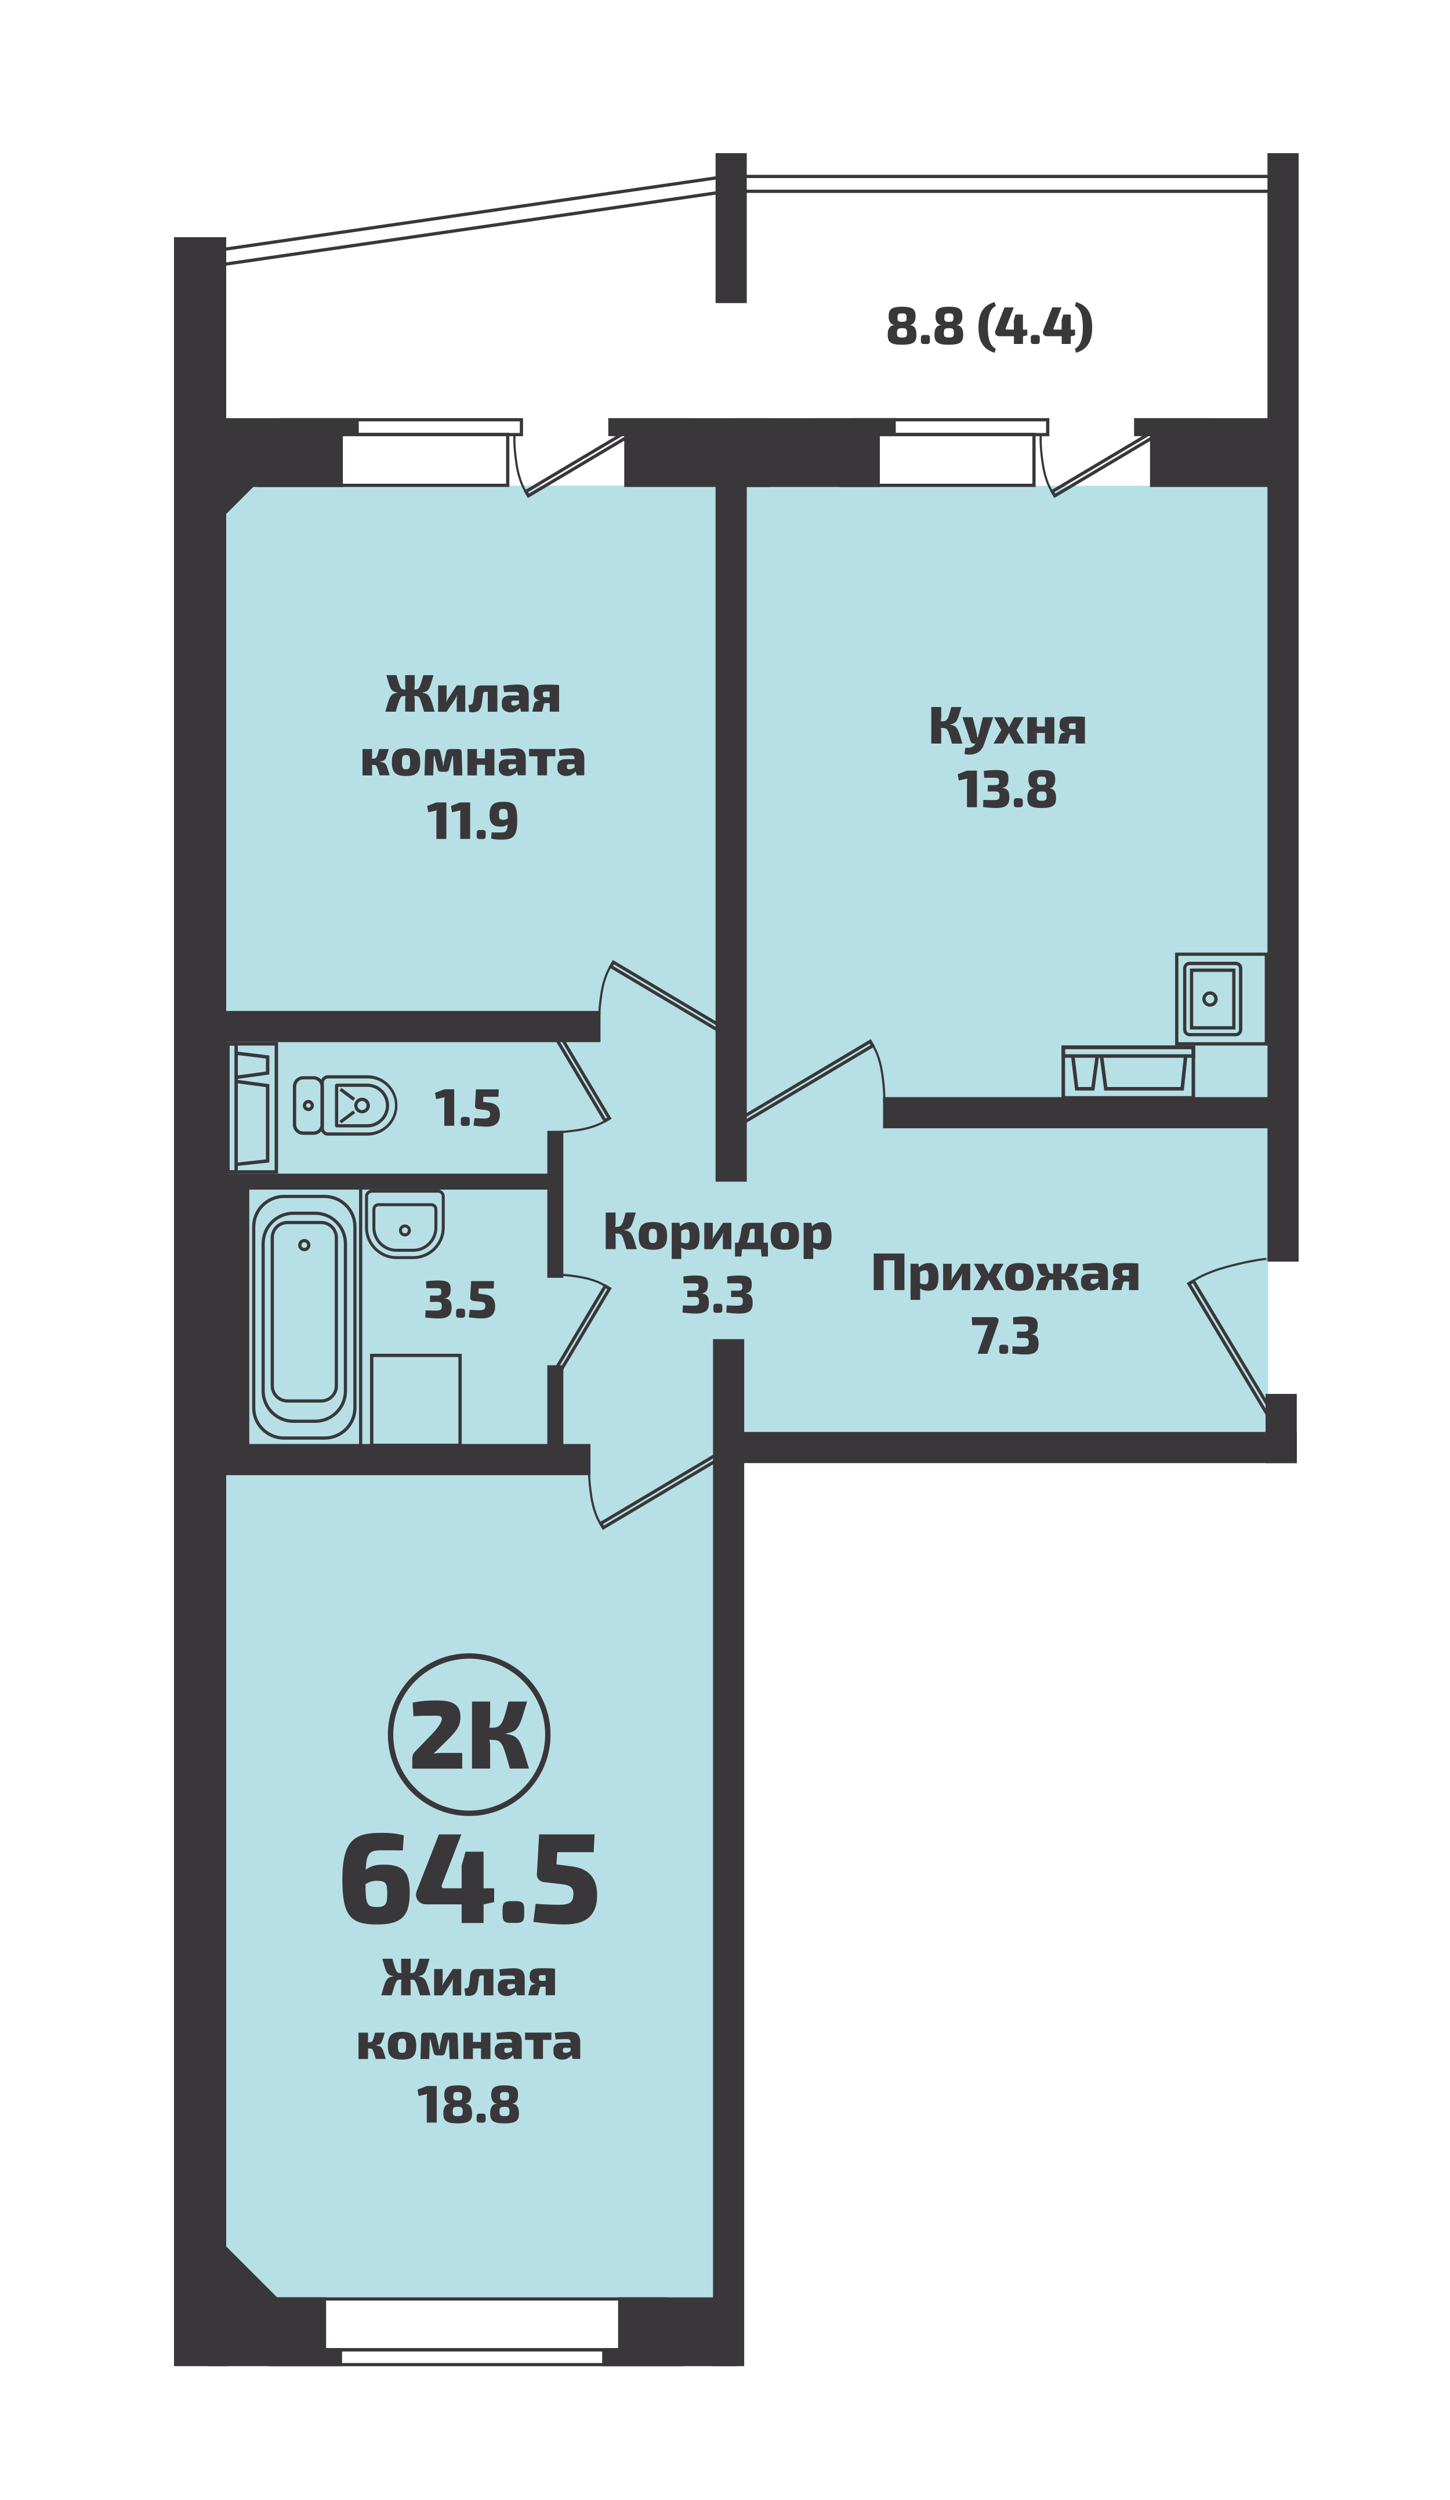 <svg xmlns="http://www.w3.org/2000/svg" xmlns:xlink="http://www.w3.org/1999/xlink" xml:space="preserve" id="Слой_1" x="0" y="0" style="enable-background:new 0 0 203 350" version="1.1" viewBox="0 0 203 350"><style>.st0{fill:#b7e0e6}.st1{fill:#39373a}.st10,.st2{fill:none;stroke:#39373a}.st2{stroke-width:.756}.st10{stroke-width:.454}.st17{fill:#39373a}.st17,.st18{clip-path:url(#SVGID_26_)}.st18,.st19{fill:none;stroke:#39373a;stroke-width:.189}.st20,.st21,.st22{clip-path:url(#SVGID_28_);fill:#39373a}.st21,.st22{fill:none;stroke:#39373a;stroke-width:.189}.st22{stroke-width:.449}.st24,.st25{clip-path:url(#SVGID_30_);fill:#39373a}.st25{fill:none;stroke:#39373a;stroke-width:.189}.st31{fill:#39373a;clip-path:url(#SVGID_40_)}.st33,.st34{fill:none;stroke:#39373a;stroke-width:.498}.st34{stroke-width:.477}</style><switch><g><path d="M31.45 68h68.48v253.61H31.45z" class="st0"/><path d="M51.81 68h125.72v132.45H51.81z" class="st0"/><path d="m103.12 58.92 21.91-.01v1.77h-2.23v7.11h-19.68z" class="st1"/><path d="m103.12 58.92 21.91-.01v1.77h-2.23v7.11h-19.68z" class="st2"/><path d="M29.47 321.99v8.87h18.04v-1.77h-2.23v-7.1z" class="st1"/><defs><path id="SVGID_1_" d="M24.36 21.44h157.45v309.8H24.36z"/></defs><clipPath id="SVGID_2_"><use xlink:href="#SVGID_1_" style="overflow:visible"/></clipPath><path d="M29.47 330.86h18.04v-1.77h-2.23v-7.11H29.47z" style="clip-path:url(#SVGID_2_);fill:none;stroke:#39373a;stroke-width:.756"/><path d="m29.97 58.92 19.88-.01v1.77h-2.23v7.11H29.97z" class="st1"/><path d="m29.97 58.92 19.88-.01v1.77h-2.23v7.11H29.97z" class="st2"/><path d="m179.46 58.92-20.31-.01v1.77h2.23v7.11h18.08z" class="st1"/><path d="m179.46 58.92-20.31-.01v1.77h2.23v7.11h18.08z" class="st2"/><path d="M86.91 321.99v7.1h-2.23v1.77h18.09v-8.87z" class="st1"/><defs><path id="SVGID_3_" d="M24.36 21.44h157.45v309.8H24.36z"/></defs><clipPath id="SVGID_4_"><use xlink:href="#SVGID_3_" style="overflow:visible"/></clipPath><path d="M102.77 330.86H84.68v-1.77h2.23v-7.11h15.86z" style="clip-path:url(#SVGID_4_);fill:none;stroke:#39373a;stroke-width:.756"/><path d="m107.45 58.92-21.91-.01v1.77h2.23v7.11h19.68z" class="st1"/><path d="m107.45 58.92-21.91-.01v1.77h2.23v7.11h19.68z" class="st2"/><path d="M177.82 21.82h3.61v154.42h-3.61z" class="st1"/><defs><path id="SVGID_5_" d="M24.36 21.44h157.45v309.8H24.36z"/></defs><clipPath id="SVGID_6_"><use xlink:href="#SVGID_5_" style="overflow:visible"/></clipPath><path d="M177.82 21.82h3.61v154.42h-3.61z" style="clip-path:url(#SVGID_6_);fill:none;stroke:#39373a;stroke-width:.756"/><path d="M100.21 187.84h3.61v143.02h-3.61z" class="st1"/><defs><path id="SVGID_7_" d="M24.36 21.44h157.45v309.8H24.36z"/></defs><clipPath id="SVGID_8_"><use xlink:href="#SVGID_7_" style="overflow:visible"/></clipPath><path d="M100.2 187.84h3.61v143.02h-3.61z" style="clip-path:url(#SVGID_8_);fill:none;stroke:#39373a;stroke-width:.756"/><path d="M27.22 202.52h55.07v3.61H27.22z" class="st1"/><path d="M27.22 202.52h55.07v3.61H27.22z" class="st2"/><path d="M77 158.68h1.49v19.82H77z" class="st1"/><path d="M77 158.68h1.49v19.82H77z" class="st2"/><path d="M77 191.5h1.49v14.43H77z" class="st1"/><path d="M77 191.5h1.49v14.43H77z" class="st2"/><path d="M28.35 164.67h48.78v1.49H28.35z" class="st1"/><path d="M28.35 164.67h48.78v1.49H28.35z" class="st2"/><path d="M103.38 200.83h77.79v3.61h-77.79z" class="st1"/><defs><path id="SVGID_9_" d="M24.36 21.44h157.45v309.8H24.36z"/></defs><clipPath id="SVGID_10_"><use xlink:href="#SVGID_9_" style="overflow:visible"/></clipPath><path d="M103.38 200.83h77.79v3.61h-77.79z" style="clip-path:url(#SVGID_10_);fill:none;stroke:#39373a;stroke-width:.756"/><path d="M26.39 141.9h57.3v3.61h-57.3z" class="st1"/><path d="M26.39 141.9h57.3v3.61h-57.3z" class="st2"/><path d="M124.01 153.96h54.3v3.61h-54.3z" class="st1"/><path d="M124.01 153.96h54.3v3.61h-54.3z" class="st2"/><path d="M100.56 65.66h3.61v99.38h-3.61z" class="st1"/><path d="M100.56 65.66h3.61v99.38h-3.61z" class="st2"/><path d="M100.56 21.81h3.61v20.23h-3.61z" class="st1"/><defs><path id="SVGID_11_" d="M24.36 21.44h157.45v309.8H24.36z"/></defs><clipPath id="SVGID_12_"><use xlink:href="#SVGID_11_" style="overflow:visible"/></clipPath><path d="M100.56 21.82h3.61v20.23h-3.61z" style="clip-path:url(#SVGID_12_);fill:none;stroke:#39373a;stroke-width:.756"/><path d="M24.74 33.58h6.55v297.28h-6.55z" class="st1"/><defs><path id="SVGID_13_" d="M24.36 21.44h157.45v309.8H24.36z"/></defs><clipPath id="SVGID_14_"><use xlink:href="#SVGID_13_" style="overflow:visible"/></clipPath><path d="M24.74 33.58h6.55v297.28h-6.55z" style="clip-path:url(#SVGID_14_);fill:none;stroke:#39373a;stroke-width:.756"/><path stroke-width=".454" d="m26.314 35.633 75.17-10.908.3 2.059-75.17 10.907z" class="st10"/><path d="M102.28 24.7h77.33v2.08h-77.33zM39.22 58.76H73v2.08H39.22z" class="st10"/><path d="M36.18 60.82h34.9v7.12h-34.9zm37.445 7.984 14.146-8.416.358.602-14.146 8.416z" class="st10"/><defs><path id="SVGID_15_" d="M24.36 21.44h157.45v309.8H24.36z"/></defs><clipPath id="SVGID_16_"><use xlink:href="#SVGID_15_" style="overflow:visible"/></clipPath><path d="M73.55 68.71s-.84-1.14-1.24-3.77c-.41-2.64-.28-4.05-.28-4.05" style="clip-path:url(#SVGID_16_);fill:none;stroke:#39373a;stroke-width:.302"/><path stroke-width=".454" d="m103.593 156.636 18.237-10.852.358.601-18.237 10.852z" class="st10"/><defs><path id="SVGID_17_" d="M24.36 21.44h157.45v309.8H24.36z"/></defs><clipPath id="SVGID_18_"><use xlink:href="#SVGID_17_" style="overflow:visible"/></clipPath><path d="M122.26 146.47s.84 1.14 1.24 3.77.28 4.05.28 4.05" style="clip-path:url(#SVGID_18_);fill:none;stroke:#39373a;stroke-width:.302"/><path stroke-width=".454" d="m85.517 135.3.358-.602 18.237 10.851-.358.602z" class="st10"/><defs><path id="SVGID_19_" d="M24.36 21.44h157.45v309.8H24.36z"/></defs><clipPath id="SVGID_20_"><use xlink:href="#SVGID_19_" style="overflow:visible"/></clipPath><path d="M85.43 135.39s-.84 1.14-1.24 3.77c-.41 2.64-.28 4.05-.28 4.05" style="clip-path:url(#SVGID_20_);fill:none;stroke:#39373a;stroke-width:.302"/><path stroke-width=".454" d="m84.104 213.266 18.237-10.852.358.602-18.237 10.852z" class="st10"/><defs><path id="SVGID_21_" d="M24.36 21.44h157.45v309.8H24.36z"/></defs><clipPath id="SVGID_22_"><use xlink:href="#SVGID_21_" style="overflow:visible"/></clipPath><path d="M84.01 213.18s-.84-1.14-1.24-3.77-.28-4.05-.28-4.05" style="clip-path:url(#SVGID_22_);fill:none;stroke:#39373a;stroke-width:.302"/><path d="M119.63 58.76h27.05v2.08h-27.05z" class="st10"/><path d="M117.71 60.82h27.05v7.12h-27.05zm29.603 7.985 14.215-8.457.358.602-14.215 8.457z" class="st10"/><defs><path id="SVGID_23_" d="M24.36 21.44h157.45v309.8H24.36z"/></defs><clipPath id="SVGID_24_"><use xlink:href="#SVGID_23_" style="overflow:visible"/></clipPath><path d="M147.23 68.71s-.84-1.14-1.24-3.77c-.41-2.64-.28-4.05-.28-4.05" style="clip-path:url(#SVGID_24_);fill:none;stroke:#39373a;stroke-width:.302"/><path d="M38.02 328.94h57.39v2.08H38.02z" style="clip-path:url(#SVGID_24_);fill:none;stroke:#39373a;stroke-width:.454"/><path d="M38.41 321.83h54.81v7.12H38.41z" class="st10"/><defs><path id="SVGID_25_" d="M24.36 21.44h157.45v309.8H24.36z"/></defs><clipPath id="SVGID_26_"><use xlink:href="#SVGID_25_" style="overflow:visible"/></clipPath><path d="M55.39 154.75a3.88 3.88 0 0 1-3.87 3.87h-5.6a.67.67 0 0 1-.67-.67v-6.4c0-.37.3-.67.67-.67h5.6c2.13.01 3.87 1.74 3.87 3.87m-10.41-3.2v6.4c0 .51.42.93.93.93h5.6a4.131 4.131 0 0 0 0-8.26h-5.6c-.51 0-.93.42-.93.93" class="st17"/><path d="M55.39 154.75a3.88 3.88 0 0 1-3.87 3.87h-5.6a.67.67 0 0 1-.67-.67v-6.4c0-.37.3-.67.67-.67h5.6c2.13.01 3.87 1.74 3.87 3.87zm-10.41-3.2v6.4c0 .51.42.93.93.93h5.6a4.131 4.131 0 0 0 0-8.26h-5.6c-.51 0-.93.42-.93.93z" class="st18"/><path d="M47.12 157.53v-5.54c0-.04.03-.07.07-.07h4.22a2.85 2.85 0 0 1 2.84 2.84 2.85 2.85 0 0 1-2.84 2.84h-4.22c-.04-.01-.07-.04-.07-.07z" class="st18"/><path d="M47.25 157.46v-5.41h4.16c1.49 0 2.71 1.21 2.71 2.71 0 1.49-1.21 2.71-2.71 2.71h-4.16zm-.26-5.48v5.55c0 .11.09.2.2.2h4.22a2.97 2.97 0 0 0 0-5.94h-4.22c-.11-.01-.2.08-.2.19" class="st17"/><path d="M47.25 157.46v-5.41h4.16c1.49 0 2.71 1.21 2.71 2.71 0 1.49-1.21 2.71-2.71 2.71h-4.16zm-.26-5.48v5.55c0 .11.09.2.2.2h4.22a2.97 2.97 0 0 0 0-5.94h-4.22c-.11-.01-.2.08-.2.19z" class="st18"/><path d="M51.41 154.76c0 .4-.33.73-.73.73s-.73-.33-.73-.73c0-.4.33-.73.73-.73s.73.32.73.73m-1.72 0c0 .55.45 1 1 1s1-.45 1-1-.45-1-1-1c-.56 0-1 .45-1 1" class="st17"/><path d="M51.41 154.76c0 .4-.33.73-.73.73s-.73-.33-.73-.73c0-.4.33-.73.73-.73s.73.32.73.73zm-1.72 0c0 .55.45 1 1 1s1-.45 1-1-.45-1-1-1c-.56 0-1 .45-1 1z" class="st18"/><path d="m47.65 156.92.16.21 1.78-1.33-.16-.21z" class="st1"/><path d="m47.65 156.92.16.21 1.78-1.33-.16-.21z" class="st19"/><path d="m47.65 152.64 1.78 1.33.16-.22-1.78-1.33z" class="st1"/><path d="m47.65 152.64 1.78 1.33.16-.22-1.78-1.33z" class="st19"/><defs><path id="SVGID_27_" d="M24.36 21.44h157.45v309.8H24.36z"/></defs><clipPath id="SVGID_28_"><use xlink:href="#SVGID_27_" style="overflow:visible"/></clipPath><path d="M44.97 157.42c0 .59-.48 1.07-1.07 1.07h-1.46c-.59 0-1.07-.48-1.07-1.07v-5.34c0-.59.48-1.07 1.07-1.07h1.46c.59 0 1.07.48 1.07 1.07v5.34zm-3.87-5.33v5.34c0 .74.6 1.34 1.34 1.34h1.46c.74 0 1.34-.6 1.34-1.34v-5.34c0-.74-.6-1.34-1.34-1.34h-1.46c-.74 0-1.34.6-1.34 1.34" class="st20"/><path d="M44.97 157.42c0 .59-.48 1.07-1.07 1.07h-1.46c-.59 0-1.07-.48-1.07-1.07v-5.34c0-.59.48-1.07 1.07-1.07h1.46c.59 0 1.07.48 1.07 1.07v5.34zm-3.87-5.33v5.34c0 .74.6 1.34 1.34 1.34h1.46c.74 0 1.34-.6 1.34-1.34v-5.34c0-.74-.6-1.34-1.34-1.34h-1.46c-.74 0-1.34.6-1.34 1.34z" class="st21"/><path d="M43.59 154.76c0 .23-.19.41-.42.41s-.41-.19-.41-.41c0-.23.18-.41.41-.41s.42.18.42.41m-1.1 0a.68.68 0 0 0 1.36 0c0-.37-.31-.68-.68-.68s-.68.3-.68.68" class="st20"/><path d="M43.59 154.76c0 .23-.19.41-.42.41s-.41-.19-.41-.41c0-.23.18-.41.41-.41s.42.18.42.41zm-1.1 0a.68.68 0 0 0 1.36 0c0-.37-.31-.68-.68-.68s-.68.3-.68.68z" class="st21"/><path d="M39.76 201.31c-2.34 0-4.24-1.9-4.24-4.24v-25.34c0-2.34 1.9-4.24 4.24-4.24h5.69c2.34 0 4.24 1.9 4.24 4.24v25.34c0 2.34-1.9 4.24-4.24 4.24h-5.69z" class="st22"/><path d="M41.08 198.96c-2.34 0-4.24-1.9-4.24-4.24v-20.64c0-2.34 1.9-4.24 4.24-4.24h3.04c2.34 0 4.24 1.9 4.24 4.24v20.64c0 2.34-1.9 4.24-4.24 4.24h-3.04z" class="st22"/><path d="M40.24 196.12c-1.17 0-2.12-.95-2.12-2.12v-20.74c0-1.17.95-2.12 2.12-2.12h4.73c1.17 0 2.12.95 2.12 2.12V194c0 1.17-.95 2.12-2.12 2.12h-4.73z" class="st22"/><circle cx="42.6" cy="174.3" r=".63" class="st22"/><path d="M50.49 202.55v-36.48" style="fill:none;stroke:#39373a;stroke-width:.449"/><defs><path id="SVGID_29_" d="M24.36 21.44h157.45v309.8H24.36z"/></defs><clipPath id="SVGID_30_"><use xlink:href="#SVGID_29_" style="overflow:visible"/></clipPath><path d="M55.53 175.94c-2.26 0-4.1-1.84-4.1-4.1v-4.35c0-.34.28-.62.62-.62h9.27c.34 0 .62.28.62.62v4.35c0 2.26-1.84 4.1-4.1 4.1h-2.31zm5.79-9.31h-9.27a.85.85 0 0 0-.85.85v4.35c0 2.39 1.94 4.33 4.33 4.33h2.31c2.39 0 4.33-1.94 4.33-4.33v-4.35a.85.85 0 0 0-.85-.85" class="st24"/><path d="M55.53 175.94c-2.26 0-4.1-1.84-4.1-4.1v-4.35c0-.34.28-.62.62-.62h9.27c.34 0 .62.28.62.62v4.35c0 2.26-1.84 4.1-4.1 4.1h-2.31zm5.79-9.31h-9.27a.85.85 0 0 0-.85.85v4.35c0 2.39 1.94 4.33 4.33 4.33h2.31c2.39 0 4.33-1.94 4.33-4.33v-4.35a.85.85 0 0 0-.85-.85z" class="st25"/><path d="M55.53 174.91c-1.69 0-3.07-1.38-3.07-3.07v-2.54c0-.3.24-.54.53-.54h7.38c.3 0 .54.24.54.54v2.54c0 1.69-1.38 3.07-3.07 3.07h-2.31zm4.85-6.38H53a.77.77 0 0 0-.77.77v2.54c0 1.82 1.48 3.3 3.3 3.3h2.31c1.82 0 3.3-1.48 3.3-3.3v-2.54c0-.42-.34-.77-.76-.77" class="st24"/><path d="M55.53 174.91c-1.69 0-3.07-1.38-3.07-3.07v-2.54c0-.3.24-.54.53-.54h7.38c.3 0 .54.24.54.54v2.54c0 1.69-1.38 3.07-3.07 3.07h-2.31zm4.85-6.38H53a.77.77 0 0 0-.77.77v2.54c0 1.82 1.48 3.3 3.3 3.3h2.31c1.82 0 3.3-1.48 3.3-3.3v-2.54c0-.42-.34-.77-.76-.77z" class="st25"/><path d="M56.69 172.75c-.28 0-.51-.23-.51-.51s.23-.51.51-.51.51.23.51.51-.23.51-.51.51m0-1.24c-.41 0-.74.33-.74.74s.33.74.74.74.74-.33.74-.74a.751.751 0 0 0-.74-.74" class="st24"/><path d="M56.69 172.75c-.28 0-.51-.23-.51-.51s.23-.51.51-.51.51.23.51.51-.23.51-.51.51zm0-1.24c-.41 0-.74.33-.74.74s.33.74.74.74.74-.33.74-.74a.751.751 0 0 0-.74-.74z" class="st25"/><path d="M52.04 189.74h12.37v12.59H52.04z" style="fill:none;stroke:#39373a;stroke-width:.462"/><path d="m167.08 179.33-.64.37 11.3 18.85.63-.37z" class="st10"/><defs><path id="SVGID_31_" d="M24.36 21.44h157.45v309.8H24.36z"/></defs><clipPath id="SVGID_32_"><use xlink:href="#SVGID_31_" style="overflow:visible"/></clipPath><path d="M167.12 179.28s1.39-1.07 4.84-1.99c3.45-.92 5.35-1.06 5.35-1.06" style="clip-path:url(#SVGID_32_);fill:none;stroke:#39373a;stroke-width:.302"/><path d="M177.18 195.13h4.37v9.69h-4.37zM30.68 324.9l-2.08-7.31 3.09-3.09 8.02 8.02zM24.84 72.6l3.09 3.09 8.02-8.02-9.03-2.39z" class="st1"/><defs><path id="SVGID_33_" d="M24.36 21.44h157.45v309.8H24.36z"/></defs><clipPath id="SVGID_34_"><use xlink:href="#SVGID_33_" style="overflow:visible"/></clipPath><path d="m69.12 180.36.05-1.02h-3.21l-.13 2.3c-.02.24.16.43.4.46l.8.1c.69.06.94.16.92.64-.03.41-.18.58-.85.58-.36 0-.84-.02-1.33-.06l-.13 1.05c.65.1 1.31.15 1.82.15 1.45 0 1.86-.75 1.86-1.67.01-.82-.3-1.56-1.5-1.69l-.85-.11.05-.71h2.1zm-4.8 2.84c-.36 0-.47.11-.47.47v.33c0 .36.11.47.47.47h.32c.36 0 .47-.11.47-.47v-.33c0-.36-.11-.47-.47-.47h-.32zm-4.63-2.86c.38-.01.9-.01 1.42-.01.52 0 .67.07.67.48.01.35-.04.56-.6.56h-.98v.89l.98-.01c.55-.01.67.16.67.6 0 .52-.19.62-.85.62-.45 0-.77-.01-1.42-.04l-.04 1c.58.08 1.22.14 1.84.14 1.36 0 1.85-.44 1.84-1.53-.01-.78-.23-1.17-.95-1.28v-.03c.66-.1.82-.56.82-1.29 0-.91-.47-1.19-1.73-1.19-.56 0-1.14.04-1.72.14l.05.95zm10.09-26.82.05-1.02h-3.2l-.13 2.3c-.01.24.16.43.4.46l.79.1c.69.06.94.16.92.64-.03.42-.18.58-.85.58-.36 0-.84-.02-1.33-.06l-.13 1.05c.65.1 1.31.15 1.82.15 1.45 0 1.86-.75 1.86-1.67.01-.82-.3-1.56-1.5-1.69l-.85-.11.05-.71h2.1zm-4.8 2.83c-.36 0-.47.11-.47.47v.33c0 .36.11.47.47.47h.32c.36 0 .47-.11.47-.47v-.33c0-.36-.11-.47-.47-.47h-.32zm-1.39 1.26v-5.12H62.2l-1.3.5.16.88 1.19-.27c-.04.21-.05.41-.05.61v3.39h1.39zm86.9-114.75c.82.35 1.11 1.42 1.11 2.97 0 1.52-.3 2.6-1.11 2.98l.15.57c1.56-.45 2.26-1.56 2.26-3.54 0-2-.7-3.11-2.26-3.55l-.15.57zm.02 3.29h-.61v-2.12h-1.05l-.22.8v1.31h-1c-.12 0-.19-.07-.13-.21l1.12-2.9h-1.3l-1.27 3.25c-.16.4.11.79.54.79h2.05v1.08h1.27v-1.08h.01l.59-.13v-.79zm-5.73.74c-.36 0-.47.11-.47.47v.33c0 .36.11.47.47.47h.32c.36 0 .47-.11.47-.47v-.33c0-.36-.11-.47-.47-.47h-.32zm-.96-.74h-.61v-2.12h-1.05l-.22.8v1.31h-1c-.12 0-.19-.07-.13-.21l1.12-2.9h-1.3l-1.27 3.25c-.16.4.11.79.54.79h2.05v1.08h1.27v-1.08h.01l.59-.13v-.79zm-4.57-3.86c-1.56.44-2.26 1.55-2.26 3.55 0 1.98.71 3.09 2.26 3.54l.16-.57c-.82-.38-1.11-1.45-1.11-2.98 0-1.55.3-2.62 1.11-2.97l-.16-.57zm-6.39 3.65c.57 0 .68.13.68.67 0 .51-.12.64-.69.64-.58 0-.71-.13-.71-.64 0-.53.12-.67.72-.67m-.01-2.07c.51 0 .63.11.63.62 0 .45-.1.56-.62.56-.53 0-.65-.1-.65-.56 0-.51.12-.62.64-.62m-1.11 1.64c-.73.07-.91.68-.91 1.37 0 .99.41 1.39 2.01 1.38 1.62-.01 2.01-.39 2.01-1.38 0-.68-.17-1.3-.9-1.37v-.03c.56-.06.78-.62.78-1.17 0-.96-.33-1.37-1.88-1.37-1.54 0-1.88.42-1.88 1.37 0 .55.22 1.11.78 1.17v.03zm-2.34 1.38c-.36 0-.47.11-.47.47v.33c0 .36.11.47.47.47h.32c.36 0 .47-.11.47-.47v-.33c0-.36-.11-.47-.47-.47h-.32zm-3.1-.95c.56 0 .68.13.68.67 0 .51-.12.64-.69.64-.58 0-.71-.13-.71-.64 0-.53.13-.67.72-.67m-.01-2.07c.51 0 .63.11.63.62 0 .45-.1.56-.62.56-.53 0-.65-.1-.65-.56.01-.51.12-.62.64-.62m-1.1 1.64c-.73.07-.91.68-.91 1.37 0 .99.42 1.39 2.01 1.38 1.62-.01 2.01-.39 2.01-1.38 0-.68-.17-1.3-.9-1.37v-.03c.56-.06.78-.62.78-1.17 0-.96-.33-1.37-1.89-1.37-1.54 0-1.88.42-1.88 1.37 0 .55.22 1.11.78 1.17v.03zm16.67 139.88c.38-.01.9-.01 1.43-.01.52 0 .67.07.67.48.01.35-.05.56-.6.56h-.98v.89l.98-.01c.55-.01.67.16.67.6 0 .52-.19.62-.85.62-.45 0-.77-.01-1.42-.05l-.04 1c.58.08 1.22.14 1.84.14 1.36 0 1.85-.44 1.84-1.53-.01-.78-.23-1.17-.95-1.28v-.03c.66-.1.82-.56.82-1.29 0-.91-.47-1.19-1.73-1.19-.56 0-1.14.04-1.71.14l.03.96zm-1.5 2.86c-.36 0-.47.11-.47.47v.33c0 .36.11.47.47.47h.32c.36 0 .47-.11.47-.47v-.33c0-.36-.11-.47-.47-.47h-.32zm-4.31-3.86.06 1.12h2.23c-.12.18-.18.36-.25.54l-1.23 3.46h1.37l1.54-4.44c.13-.38-.12-.68-.52-.68h-3.2zm22.01-5.81h-.53c-.35 0-.42-.09-.42-.46 0-.27.07-.34.42-.34h.53v.8zm-1.45.46c-.22.02-.61.08-.7.4l-.29 1.16H157l.23-.99c.03-.17.11-.21.34-.21h.49v1.2h1.31v-3.72c-.46-.05-.85-.06-1.86-.06-1.36 0-1.69.26-1.69 1.19 0 .45.18.87.8 1v.03zm-3.93.28c0-.17.09-.28.31-.29h.77v.46c-.24.16-.51.25-.72.25-.24 0-.36-.1-.36-.3v-.12zm-1.01-1.45c.62-.04 1.21-.05 1.58-.05.39 0 .51.11.51.42v.09h-1.23c-.73 0-1.18.36-1.18.94v.37c0 .69.56 1.05 1.24 1.05.64 0 1.06-.33 1.31-.64l.13.54h1.08v-2.35c0-1.1-.55-1.44-1.54-1.44-.54 0-1.47.08-2.02.18l.12.89zm-2.05.79c.86-.11.83-.22 1.31-1.74h-1.33c-.39 1.21-.43 1.34-.8 1.34h-.23c.03-.16.04-.31.04-.46v-.88h-1.17v.88c0 .15.01.3.04.46h-.24c-.37 0-.42-.13-.81-1.34h-1.32c.49 1.52.45 1.63 1.31 1.74v.04c-.89.13-.9.19-1.43 1.91h1.37c.47-1.4.5-1.48.82-1.49h.3c-.03.11-.04.22-.04.31v1.17h1.18v-1.17c0-.09-.01-.2-.04-.31h.28c.33.01.36.09.82 1.49h1.37c-.53-1.71-.55-1.78-1.43-1.91v-.04zm-6.9-.9c.45 0 .57.18.57 1 0 .81-.12.99-.57.99-.46 0-.58-.18-.58-.99 0-.82.12-1 .58-1m0-.95c-1.46 0-1.99.53-1.99 1.95s.53 1.93 1.99 1.93c1.45 0 1.98-.51 1.98-1.93s-.53-1.95-1.98-1.95m-3.5 3.79h1.36l-1.1-1.88 1.01-1.8h-1.34l-.73 1.38-.73-1.38h-1.34l1.01 1.8-1.1 1.88h1.36l.8-1.48.8 1.48zm-3.39.01v-3.69h-1.17l-1.17 1.77c-.11.17-.21.33-.28.54h-.03a4 4 0 0 0 .05-.57v-1.74h-1.19v3.69h1.17l1.15-1.68c.1-.16.23-.42.3-.62h.03c-.03.24-.05.44-.05.65v1.65h1.19zm-7.01-2.55c.24-.14.41-.23.69-.23.34 0 .48.14.48.98 0 .85-.15.97-.53.97-.27 0-.45-.07-.65-.13v-1.59zm-.26-1.15h-1.08v5.06h1.34v-.81c.01-.26 0-.54-.02-.8.32.24.74.33 1.18.33.92 0 1.4-.41 1.4-1.9 0-1.26-.37-1.98-1.31-1.98-.59 0-1.15.27-1.41.61l-.1-.51zm-1.95-1.43h-4.29v5.12h1.39v-4.17h1.51v4.17h1.4v-5.12zm-24.78 4.17c.38-.01.9-.01 1.43-.01.52 0 .67.07.67.48.01.35-.04.56-.6.56h-.98v.89l.98-.01c.55-.01.67.16.67.6 0 .52-.19.62-.85.62-.44 0-.77-.01-1.42-.04l-.04 1c.58.08 1.22.14 1.84.14 1.36 0 1.86-.44 1.84-1.53-.01-.78-.23-1.17-.95-1.28v-.03c.66-.1.82-.56.82-1.29 0-.91-.47-1.19-1.73-1.19-.57 0-1.14.04-1.72.14l.04.95zm-1.49 2.86c-.36 0-.47.11-.47.47v.33c0 .36.11.47.47.47h.32c.36 0 .47-.11.47-.47v-.33c0-.36-.11-.47-.47-.47h-.32zm-4.63-2.86c.38-.01.9-.01 1.42-.01.52 0 .67.07.67.48.01.35-.04.56-.6.56h-.98v.89l.98-.01c.55-.01.67.16.67.6 0 .52-.19.62-.85.62-.45 0-.77-.01-1.42-.04l-.04 1c.58.08 1.22.14 1.84.14 1.36 0 1.86-.44 1.84-1.53-.01-.78-.23-1.17-.95-1.28v-.03c.66-.1.82-.56.82-1.29 0-.91-.47-1.19-1.73-1.19-.56 0-1.14.04-1.72.14l.05.95zm18.14-7.33c.24-.14.41-.23.69-.23.34 0 .48.14.48.98 0 .85-.15.97-.53.97-.27 0-.45-.07-.65-.13v-1.59zm-.26-1.14h-1.08v5.06h1.34v-.81c.01-.26 0-.54-.02-.8.32.24.74.33 1.18.33.92 0 1.4-.41 1.4-1.9 0-1.26-.37-1.97-1.31-1.97-.59 0-1.15.27-1.41.61l-.1-.52zm-3.71.84c.45 0 .57.19.57 1s-.12.99-.57.99c-.46 0-.58-.18-.58-.99s.12-1 .58-1m0-.95c-1.45 0-1.99.53-1.99 1.95s.53 1.93 1.99 1.93c1.45 0 1.98-.51 1.98-1.93s-.54-1.95-1.98-1.95m-4.24 2.89h-1.08c.19-.42.32-.93.42-1.63.02-.21.14-.3.33-.3h.33v1.93zm1.87 0h-.61v-2.78h-2.03c-.66 0-.99.3-1.07.9-.09.64-.21 1.25-.44 1.89h-.46v1.93h.89l.09-1.02h2.64l.1 1.02h.89v-1.94zm-5.12.91v-3.69h-1.17l-1.17 1.77c-.11.17-.21.33-.28.54h-.03c.03-.21.05-.38.05-.57v-1.74H98.6v3.69h1.17l1.15-1.68c.1-.16.23-.42.3-.62h.03c-.03.24-.05.44-.05.65v1.65h1.19zm-7.01-2.55c.24-.14.41-.23.69-.23.34 0 .48.14.48.98 0 .85-.15.97-.53.97-.27 0-.45-.07-.65-.13v-1.59zm-.26-1.14h-1.08v5.06h1.34v-.81c.01-.26 0-.54-.02-.8.32.24.74.33 1.18.33.92 0 1.4-.41 1.4-1.9 0-1.26-.37-1.97-1.31-1.97-.59 0-1.15.27-1.41.61l-.1-.52zm-3.71.84c.45 0 .57.19.57 1s-.12.99-.57.99c-.46 0-.58-.18-.58-.99s.12-1 .58-1m0-.95c-1.46 0-1.99.53-1.99 1.95s.53 1.93 1.99 1.93c1.45 0 1.98-.51 1.98-1.93s-.53-1.95-1.98-1.95m-4.01 1.1c1.02-.13 1.05-.59 1.61-2.43h-1.42c-.4 1.54-.5 2-1.22 2h-.25c.04-.21.06-.43.06-.64v-1.36H84.8v5.12h1.39v-1.71c0-.14-.02-.31-.06-.47h.27c.71 0 .77.33 1.3 2.19h1.45c-.63-2.1-.7-2.5-1.75-2.65v-.05zM70.65 294.93c.56 0 .68.13.68.67 0 .51-.12.64-.69.64-.58 0-.71-.13-.71-.64 0-.53.13-.67.72-.67m-.01-2.07c.51 0 .63.11.63.62 0 .45-.1.56-.62.56-.53 0-.65-.1-.65-.56 0-.51.12-.62.64-.62m-1.1 1.64c-.73.07-.91.68-.91 1.37 0 .99.42 1.39 2.01 1.38 1.62-.02 2.01-.39 2.01-1.38 0-.68-.17-1.3-.9-1.37v-.03c.56-.06.78-.62.78-1.17 0-.96-.33-1.37-1.88-1.37-1.54 0-1.88.42-1.88 1.37 0 .55.22 1.11.78 1.17v.03zm-2.34 1.38c-.36 0-.47.11-.47.47v.33c0 .36.11.47.47.47h.32c.36 0 .47-.11.47-.47v-.33c0-.36-.11-.47-.47-.47h-.32zm-3.1-.95c.56 0 .68.13.68.67 0 .51-.12.64-.69.64-.58 0-.71-.13-.71-.64 0-.53.12-.67.72-.67m-.01-2.07c.51 0 .63.11.63.62 0 .45-.1.56-.62.56-.53 0-.65-.1-.65-.56 0-.51.12-.62.64-.62m-1.11 1.64c-.73.07-.91.68-.91 1.37 0 .99.42 1.39 2.01 1.38 1.62-.02 2.01-.39 2.01-1.38 0-.68-.17-1.3-.91-1.37v-.03c.56-.06.78-.62.78-1.17 0-.96-.33-1.37-1.88-1.37-1.54 0-1.88.42-1.88 1.37 0 .55.22 1.11.78 1.17v.03zm-1.84 2.64v-5.12h-1.39l-1.3.51.16.88 1.19-.27c-.04.21-.05.41-.05.61v3.39h1.39zm17.66-10.18c0-.17.09-.28.31-.29h.77v.46c-.25.16-.51.25-.72.25-.25 0-.36-.1-.36-.3v-.12zm-1.01-1.46c.62-.04 1.21-.05 1.58-.05.39 0 .5.11.51.42v.09h-1.22c-.73 0-1.18.36-1.18.94v.37c0 .69.56 1.05 1.24 1.05.64 0 1.06-.33 1.31-.64l.13.54h1.07v-2.35c0-1.1-.55-1.44-1.54-1.44-.54 0-1.47.08-2.02.18l.12.89zm-.6.06v-1.02h-3.68v1.02h1.17v2.67h1.34v-2.67h1.17zm-6.59 1.4c0-.17.09-.28.31-.29h.77v.46c-.25.16-.51.25-.72.25-.24 0-.36-.1-.36-.3v-.12zm-1.01-1.46c.62-.04 1.21-.05 1.58-.05.39 0 .51.11.51.42v.09h-1.23c-.73 0-1.18.36-1.18.94v.37c0 .69.56 1.05 1.24 1.05.64 0 1.06-.33 1.32-.64l.13.54h1.08v-2.35c0-1.1-.55-1.44-1.54-1.44-.54 0-1.47.08-2.02.18l.11.89zm-.93-.95h-1.32v1.3h-1.13v-1.3h-1.33v3.69h1.33v-1.49h1.13v1.49h1.32v-3.69zm-6.24 0c-.28 0-.46.14-.5.42l-.32 1.37c-.04.19-.04.36-.07.55h-.06c-.02-.19-.03-.36-.07-.55l-.33-1.37c-.04-.27-.22-.42-.5-.42h-1.14c-.3 0-.46.15-.47.46l-.09 3.23h1.22l.08-2.71h.09l.44 1.79c.05.27.23.41.51.41h.6c.29 0 .45-.13.51-.41l.44-1.79h.09l.1 2.71h1.22l-.1-3.23c-.01-.3-.16-.46-.46-.46h-1.19zm-6.13.84c.45 0 .57.19.57 1s-.12.99-.57.99c-.46 0-.58-.18-.58-.99s.12-1 .58-1m0-.95c-1.45 0-1.99.53-1.99 1.95s.53 1.93 1.99 1.93c1.45 0 1.98-.51 1.98-1.93s-.53-1.95-1.98-1.95m-3.7 1.86c.86-.13.8-.2 1.28-1.75h-1.36c-.32 1.23-.34 1.34-.87 1.34h-.16c.03-.16.05-.32.05-.47v-.87h-1.34v3.69h1.34v-1.17c0-.09-.01-.19-.04-.3h.3c.39.01.42.1.81 1.46H54c-.51-1.74-.53-1.77-1.4-1.9v-.03zm23.8-9h-.53c-.35 0-.42-.09-.42-.46 0-.27.07-.34.42-.34h.53v.8zm-1.45.46c-.22.02-.61.08-.7.4l-.29 1.16h1.38l.23-.99c.03-.17.11-.22.34-.22h.49v1.2h1.31v-3.72c-.46-.05-.85-.06-1.86-.06-1.36 0-1.69.26-1.69 1.19 0 .45.18.87.8.99v.05zm-3.92.29c0-.17.09-.28.31-.29h.77v.46c-.24.16-.5.25-.72.25-.24 0-.36-.1-.36-.3v-.12zm-1.01-1.45c.61-.04 1.21-.05 1.58-.05.39 0 .51.11.51.42v.09h-1.22c-.74 0-1.18.36-1.18.94v.37c0 .69.56 1.05 1.24 1.05.64 0 1.06-.33 1.31-.64l.13.54h1.08v-2.35c0-1.1-.55-1.44-1.54-1.44-.54 0-1.47.08-2.02.18l.11.89zm-.93-.96h-2.23c-.64 0-.96.33-1.02.95-.05.68-.12 1.19-.19 1.45-.08.3-.3.29-.62.34l.13.99c.81.13 1.54-.05 1.69-.97.07-.36.16-.98.22-1.55.02-.21.13-.31.35-.31h.32v2.79h1.34v-3.69zm-4.51 3.7v-3.7H63.4l-1.17 1.77c-.11.17-.21.33-.28.54h-.03a4 4 0 0 0 .05-.57v-1.74h-1.19v3.69h1.17l1.15-1.68c.1-.16.23-.42.3-.62h.03c-.03.24-.05.44-.05.65v1.65h1.19zm-6-2.71c.99-.13 1.02-.59 1.56-2.43h-1.41c-.46 1.54-.55 2-1.05 2h-.24c.04-.21.06-.43.06-.64v-1.36h-1.33v1.36c0 .21.02.42.07.64h-.26c-.49 0-.59-.46-1.04-2h-1.41c.54 1.83.56 2.29 1.56 2.43v.04c-1.03.15-1.1.55-1.7 2.65h1.45c.57-1.86.63-2.19 1.13-2.19h.26c-.04.16-.06.33-.06.48v1.71h1.33v-1.71c0-.14-.02-.31-.06-.48h.24c.52 0 .57.33 1.14 2.19h1.46c-.6-2.1-.67-2.5-1.71-2.65v-.04zm11.29-162.54c-.01-.61.05-.85.59-.85.58 0 .64.2.65 1.33-.25.14-.41.19-.65.19-.48 0-.6-.14-.59-.67m-1.1 3.3c.59.15 1.14.15 1.42.15 1.63 0 2.23-.39 2.23-2.7 0-2.07-.34-2.6-1.96-2.6-1.49 0-1.91.56-1.91 1.88 0 .93.33 1.59 1.47 1.59.46 0 .77-.07 1.06-.3-.04.88-.22 1.13-.89 1.13-.66 0-.9 0-1.36-.01l-.06.86zm-1.55-1.2c-.36 0-.47.11-.47.47v.33c0 .36.11.47.47.47h.32c.36 0 .47-.11.47-.47v-.33c0-.36-.11-.47-.47-.47h-.32zm-1.39 1.26v-5.12h-1.39l-1.3.5.16.88 1.19-.27c-.04.21-.05.41-.05.61v3.39h1.39zm-3.33 0v-5.12H61.1l-1.3.5.16.88 1.19-.27c-.04.21-.05.41-.05.61v3.39h1.39zm16.87-10.18c0-.17.09-.28.31-.29h.77v.46c-.25.16-.5.25-.72.25-.25 0-.36-.1-.36-.3v-.12zm-1.01-1.46c.62-.04 1.21-.05 1.58-.05.39 0 .5.11.51.42v.09h-1.22c-.73 0-1.18.36-1.18.94v.37c0 .69.56 1.05 1.24 1.05.64 0 1.06-.33 1.32-.64l.13.54h1.07v-2.35c0-1.1-.55-1.44-1.54-1.44-.54 0-1.47.08-2.02.18l.11.89zm-.6.06v-1.02h-3.68v1.02h1.17v2.67h1.34v-2.67h1.17zm-6.59 1.4c0-.17.09-.28.31-.29h.77v.46c-.25.16-.51.25-.72.25-.25 0-.36-.1-.36-.3v-.12zm-1.01-1.46c.62-.04 1.21-.05 1.58-.05.39 0 .5.11.51.42v.09h-1.23c-.73 0-1.18.36-1.18.94v.37c0 .69.56 1.05 1.24 1.05.64 0 1.06-.33 1.32-.64l.13.54h1.08v-2.35c0-1.1-.55-1.44-1.54-1.44-.54 0-1.47.08-2.02.18l.11.89zm-.93-.95H67.9v1.3h-1.13v-1.3h-1.33v3.69h1.33v-1.49h1.13v1.49h1.32v-3.69zm-6.23 0c-.28 0-.46.14-.51.41l-.32 1.37c-.04.19-.04.36-.07.55h-.06c-.02-.19-.03-.36-.07-.55l-.33-1.37c-.05-.27-.22-.41-.5-.41h-1.14c-.3 0-.46.15-.47.46l-.09 3.23h1.22l.08-2.71h.09l.44 1.79c.05.27.23.41.51.41h.6c.29 0 .45-.13.51-.41l.44-1.79h.09l.1 2.71h1.22l-.1-3.23c-.01-.3-.16-.46-.46-.46h-1.18zm-6.14.84c.45 0 .57.19.57 1s-.12.99-.57.99c-.46 0-.58-.18-.58-.99s.12-1 .58-1m0-.95c-1.45 0-1.99.53-1.99 1.95s.53 1.93 1.99 1.93c1.45 0 1.98-.51 1.98-1.93s-.53-1.95-1.98-1.95m-3.7 1.86c.86-.13.8-.2 1.28-1.75h-1.36c-.32 1.23-.34 1.34-.87 1.34h-.16c.03-.16.05-.32.05-.47v-.87h-1.34v3.69h1.34v-1.17c0-.09-.01-.19-.05-.3h.3c.39.01.42.1.81 1.46h1.4c-.51-1.74-.53-1.77-1.4-1.9v-.03zm23.8-9h-.53c-.35 0-.42-.09-.42-.46 0-.27.07-.34.42-.34h.53v.8zm-1.44.46c-.22.02-.61.08-.7.4l-.29 1.16h1.38l.23-.99c.03-.17.11-.22.34-.22h.49v1.2h1.31V95.9c-.46-.05-.85-.06-1.86-.06-1.36 0-1.69.26-1.69 1.19 0 .45.18.87.8 1v.04zm-3.93.29c0-.17.09-.28.31-.29h.77v.46c-.24.16-.5.25-.72.25-.24 0-.36-.1-.36-.3v-.12zm-1.01-1.46c.61-.04 1.21-.05 1.58-.05.39 0 .51.11.51.42v.09h-1.22c-.74 0-1.18.35-1.18.94v.37c0 .69.56 1.05 1.24 1.05.64 0 1.06-.33 1.31-.64l.13.54h1.08v-2.35c0-1.1-.55-1.44-1.54-1.44-.54 0-1.47.08-2.02.18l.11.89zm-.93-.95h-2.23c-.64 0-.96.33-1.02.95-.05.68-.12 1.19-.19 1.45-.08.3-.3.29-.62.34l.13.99c.81.13 1.54-.05 1.69-.97.07-.36.16-.98.22-1.55.02-.22.13-.31.35-.31h.32v2.79h1.34v-3.69zm-4.51 3.69v-3.69h-1.17l-1.17 1.77c-.11.17-.21.33-.28.54h-.03c.03-.21.05-.38.05-.57v-1.74h-1.19v3.69h1.17l1.15-1.68c.1-.16.23-.42.3-.62h.03c-.03.24-.05.44-.05.65v1.65h1.19zm-6-2.7c.99-.13 1.02-.59 1.56-2.43h-1.41c-.46 1.54-.55 2-1.05 2H58c.04-.21.06-.43.06-.64v-1.36h-1.33v1.36c0 .21.02.42.07.64h-.26c-.49 0-.59-.46-1.04-2h-1.41c.54 1.83.56 2.29 1.56 2.43v.04c-1.03.15-1.1.55-1.7 2.65h1.45c.57-1.86.63-2.19 1.13-2.19h.26c-.04.16-.06.33-.06.47v1.71h1.33v-1.71c0-.14-.02-.31-.06-.47h.24c.52 0 .57.33 1.14 2.19h1.46c-.6-2.1-.67-2.5-1.71-2.65v-.04z" style="clip-path:url(#SVGID_34_);fill:#39373a"/><path stroke-width=".454" d="m77.43 192.304 7.303-12.273.602.358-7.303 12.273z" class="st10"/><defs><path id="SVGID_35_" d="M24.36 21.44h157.45v309.8H24.36z"/></defs><clipPath id="SVGID_36_"><use xlink:href="#SVGID_35_" style="overflow:visible"/></clipPath><path d="M84.63 179.95s-1.14-.84-3.77-1.24c-2.64-.41-4.05-.28-4.05-.28" style="clip-path:url(#SVGID_36_);fill:none;stroke:#39373a;stroke-width:.302"/><path d="m77.057 144.032.602-.358 7.654 12.865-.602.358z" class="st10"/><defs><path id="SVGID_37_" d="M24.36 21.44h157.45v309.8H24.36z"/></defs><clipPath id="SVGID_38_"><use xlink:href="#SVGID_37_" style="overflow:visible"/></clipPath><path d="M84.63 156.97s-1.14.84-3.77 1.24c-2.64.41-4.05.28-4.05.28" style="clip-path:url(#SVGID_38_);fill:none;stroke:#39373a;stroke-width:.302"/><path d="M30.74 165.42h4.16v38.06h-4.16z" class="st1"/><defs><path id="SVGID_39_" d="M24.36 21.44h157.45v309.8H24.36z"/></defs><clipPath id="SVGID_40_"><use xlink:href="#SVGID_39_" style="overflow:visible"/></clipPath><path d="M145.85 110.79c.57 0 .68.13.68.67 0 .51-.12.64-.69.64-.58 0-.71-.13-.71-.64 0-.53.13-.67.72-.67m-.01-2.08c.51 0 .63.11.63.62 0 .45-.1.56-.62.56-.53 0-.65-.1-.65-.56 0-.5.12-.62.64-.62m-1.1 1.65c-.74.07-.91.68-.91 1.37 0 .99.42 1.39 2.01 1.38 1.63-.01 2.01-.39 2.01-1.38 0-.68-.17-1.3-.9-1.37v-.03c.56-.06.78-.62.78-1.17 0-.96-.33-1.37-1.88-1.37-1.54 0-1.88.42-1.88 1.37 0 .55.22 1.11.78 1.17v.03zm-2.34 1.38c-.36 0-.47.11-.47.47v.33c0 .36.11.47.47.47h.32c.36 0 .47-.11.47-.47v-.33c0-.36-.11-.47-.47-.47h-.32zm-4.62-2.86c.38-.01.9-.01 1.42-.01.52 0 .67.07.67.48.01.35-.04.56-.6.56h-.98v.89l.98-.01c.55-.01.67.16.67.6 0 .52-.19.62-.85.62-.45 0-.77-.01-1.42-.04l-.04 1c.58.08 1.22.14 1.84.14 1.36 0 1.85-.44 1.84-1.53-.01-.78-.23-1.17-.95-1.28v-.03c.66-.1.82-.56.82-1.29 0-.91-.47-1.19-1.73-1.19-.56 0-1.14.04-1.72.14l.05.95zm-1.01 4.12v-5.12h-1.39l-1.3.5.16.88 1.19-.27c-.04.21-.05.41-.05.61v3.4h1.39zm13.82-10.94h-.53c-.35 0-.42-.09-.42-.46 0-.27.07-.34.42-.34h.53v.8zm-1.45.47c-.22.02-.61.08-.71.4l-.29 1.16h1.38l.23-.99c.03-.17.11-.22.34-.22h.49v1.2h1.31v-3.72c-.46-.05-.85-.06-1.86-.06-1.36 0-1.69.26-1.69 1.19 0 .45.18.87.8 1v.04zm-1.53-2.13h-1.32v1.3h-1.13v-1.3h-1.33v3.69h1.33v-1.49h1.13v1.49h1.32v-3.69zm-5.56 3.69h1.36l-1.1-1.88 1.01-1.8h-1.34l-.73 1.38-.73-1.38h-1.34l1.01 1.8-1.1 1.88h1.36l.8-1.48.8 1.48zm-3-3.69h-1.44l-.54 2.2c-.04.17-.1.42-.16.63h-.08c-.03-.21-.07-.42-.1-.63l-.56-2.2h-1.43l1.14 3.37c.06.19.22.32.43.32h.25c-.1.19-.24.36-.39.44-.24.13-.56.17-1.03.16l-.11.88c.53.1 1.08.1 1.52-.07.57-.21 1-.57 1.26-1.43l1.24-3.67zm-6.06 1c1.02-.13 1.05-.59 1.61-2.43h-1.42c-.4 1.54-.5 2-1.22 2h-.25c.04-.21.06-.43.06-.64v-1.36h-1.39v5.12h1.39v-1.71c0-.14-.02-.31-.06-.47h.27c.71 0 .77.33 1.3 2.19h1.46c-.63-2.1-.7-2.5-1.75-2.65v-.05zM83.11 259.27l.13-2.48h-7.76l-.32 5.57c-.04.57.38 1.04.97 1.11l1.92.23c1.67.14 2.28.38 2.23 1.55-.07 1.01-.43 1.4-2.07 1.4-.88 0-2.03-.05-3.22-.14l-.31 2.53c1.58.23 3.16.36 4.4.36 3.52 0 4.51-1.81 4.51-4.04.02-1.99-.74-3.77-3.63-4.1L77.9 261l.12-1.72h5.09zm-11.62 6.87c-.86 0-1.13.27-1.13 1.13v.79c0 .86.27 1.13 1.13 1.13h.77c.86 0 1.13-.27 1.13-1.13v-.79c0-.86-.27-1.13-1.13-1.13h-.77zm-2.32-1.8H67.7v-5.12h-2.53l-.54 1.94v3.18H62.2c-.29 0-.47-.18-.32-.52l2.71-7.02h-3.14l-3.09 7.87c-.4.97.27 1.92 1.31 1.92h4.96v2.61h3.07v-2.61h.04l1.44-.32v-1.93zm-16.4 2.62c-1.44 0-1.58-.45-1.6-3.2.59-.34.99-.47 1.58-.47 1.19 0 1.46.3 1.46 1.64 0 1.48-.08 2.03-1.44 2.03m3.77-10.02c-1.28-.36-2.55-.36-3.2-.36-3.59 0-5.41.88-5.41 6.54 0 5.03 1.11 6.29 4.81 6.29 3.79 0 4.62-1.45 4.62-4.54 0-2.73-.81-3.84-3.63-3.84-1.1 0-1.85.18-2.53.72.09-2.32.54-2.73 2.14-2.73 1.44 0 2.03 0 3.05.02l.15-2.1z" class="st31"/><circle cx="65.69" cy="242.83" r="11.01" style="clip-path:url(#SVGID_40_);fill:none;stroke:#39373a;stroke-width:.755"/><path d="M70.84 242.65c1.86-.24 1.92-1.09 2.95-4.45h-2.6c-.73 2.82-.91 3.66-2.23 3.66h-.45c.07-.38.11-.79.11-1.17v-2.49h-2.54v9.38h2.54v-3.14c0-.26-.04-.57-.11-.87H69c1.31 0 1.42.61 2.38 4.01h2.67c-1.16-3.85-1.28-4.58-3.21-4.85v-.08zm-12.96-2.4c1.29-.07 1.97-.07 2.94-.07.72 0 1.03.04 1.03.43.01.53-.61 1.38-1.67 2.45l-2.11 2.18c-.27.3-.35.61-.35 1.02v1.33h6.99v-2.2H62c-.45 0-.88.01-1.32.12l2.31-2.27c1.24-1.29 1.47-1.9 1.47-2.93 0-1.83-1.32-2.27-3.32-2.27-1.02 0-1.99.04-3.36.31l.1 1.9z" class="st31"/><path d="M148.86 146.61h18.21v7.08h-18.21z" class="st33"/><path d="M148.86 146.61h18.21v1.22h-18.21zm17.13 1.25-.48 4.56h-10.7l-.6-4.56" class="st33"/><path d="m153.62 147.82-.62 4.6h-2.26l-.55-4.6" class="st33"/><path d="M31.9 146.13h6.79v17.93H31.9z" class="st34"/><path d="M31.9 146.13h1.16v17.93H31.9zm1.2 16.86 4.37-.47v-10.54l-4.37-.59m-.04-.57 4.41-.61v-2.24l-4.41-.54" class="st34"/><path d="M177.16 133.71h-12.28v12.28h12.28v-12.28zm.27 12.56h-12.82v-12.82h12.82v12.82z" class="st1"/><path d="M177.16 133.71h-12.28v12.28h12.28v-12.28zm.27 12.56h-12.82v-12.82h12.82v12.82z" class="st19"/><defs><path id="SVGID_41_" d="M24.36 21.44h157.45v309.8H24.36z"/></defs><clipPath id="SVGID_42_"><use xlink:href="#SVGID_41_" style="overflow:visible"/></clipPath><path d="M166 144.16c0 .3.25.55.55.55H173c.3 0 .55-.25.55-.55v-8.6c0-.3-.25-.55-.55-.55h-6.46c-.3 0-.55.25-.55.55v8.6zm7.83-8.61v8.6c0 .45-.37.82-.82.82h-6.46c-.45 0-.82-.37-.82-.82v-8.6c0-.45.37-.82.82-.82H173c.46 0 .83.37.83.82" style="clip-path:url(#SVGID_42_);fill:#39373a"/><path d="M166 144.16c0 .3.25.55.55.55H173c.3 0 .55-.25.55-.55v-8.6c0-.3-.25-.55-.55-.55h-6.46c-.3 0-.55.25-.55.55v8.6zm7.83-8.61v8.6c0 .45-.37.82-.82.82h-6.46c-.45 0-.82-.37-.82-.82v-8.6c0-.45.37-.82.82-.82H173c.46 0 .83.37.83.82z" style="clip-path:url(#SVGID_42_);fill:none;stroke:#39373a;stroke-width:.189"/><path d="M172.6 135.96h-5.65v7.79h5.65v-7.79zm.27 8.06h-6.19v-8.34h6.19v8.34z" class="st1"/><path d="M172.6 135.96h-5.65v7.79h5.65v-7.79zm.27 8.06h-6.19v-8.34h6.19v8.34z" class="st19"/><defs><path id="SVGID_43_" d="M24.36 21.44h157.45v309.8H24.36z"/></defs><clipPath id="SVGID_44_"><use xlink:href="#SVGID_43_" style="overflow:visible"/></clipPath><path d="M168.68 139.85c0 .39.32.71.71.71.39 0 .71-.32.71-.71 0-.39-.32-.71-.71-.71-.39 0-.71.32-.71.71m1.7 0c0 .54-.44.98-.98.98s-.98-.44-.98-.98.44-.98.98-.98.98.44.98.98" style="clip-path:url(#SVGID_44_);fill:#39373a"/><path d="M168.68 139.85c0 .39.32.71.71.71.39 0 .71-.32.71-.71 0-.39-.32-.71-.71-.71-.39 0-.71.32-.71.71zm1.7 0c0 .54-.44.98-.98.98s-.98-.44-.98-.98.44-.98.98-.98.98.44.98.98z" style="clip-path:url(#SVGID_44_);fill:none;stroke:#39373a;stroke-width:.189"/></g></switch></svg>